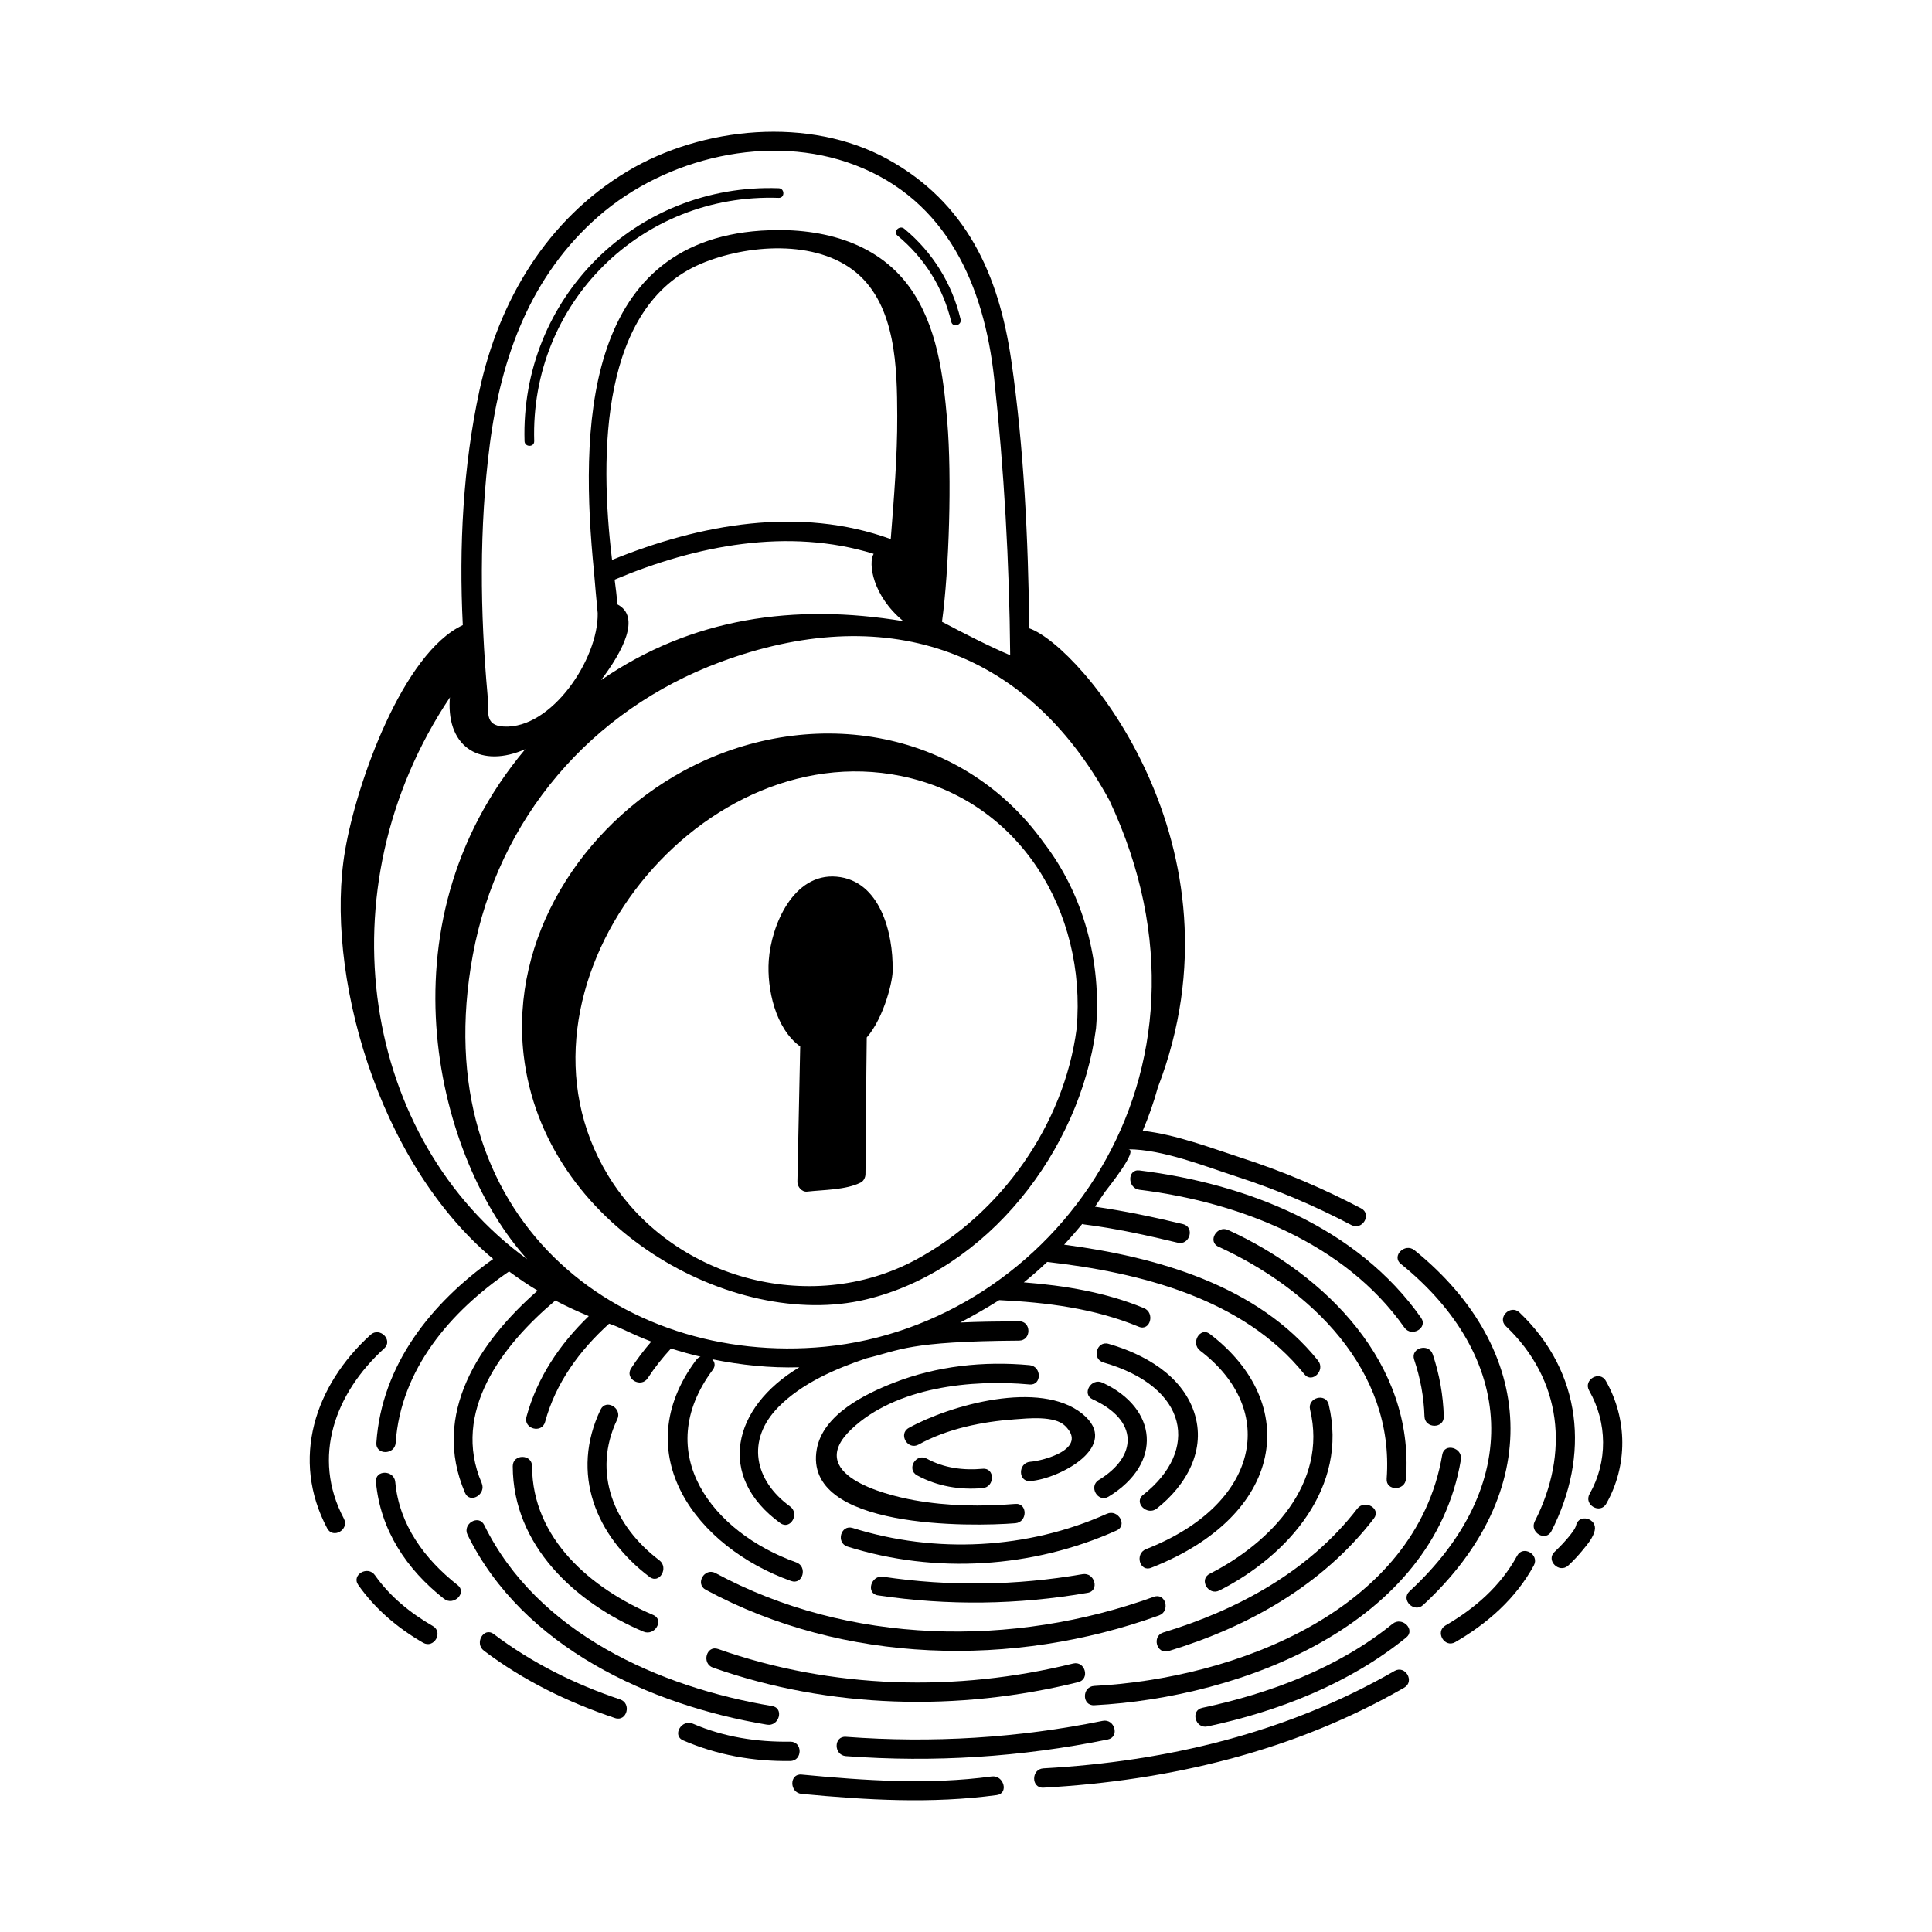 <svg id="Layer_1" enable-background="new 0 0 300 300" height="512" viewBox="0 0 300 300" width="512"
    xmlns="http://www.w3.org/2000/svg">
    <g id="Data_Protection">
        <g>
            <path
                d="m240.909 237.745c5.989-11.761 4.793-24.648-4.96-33.936-1.398-1.332-3.523.787-2.122 2.121 8.753 8.336 9.873 19.733 4.492 30.301-.874 1.717 1.713 3.237 2.59 1.514z" />
            <path
                d="m249.42 233.492c3.354-5.923 3.301-13.163-.07-19.069-.957-1.676-3.55-.167-2.59 1.514 2.842 4.98 2.903 11.038.07 16.041-.953 1.683 1.638 3.196 2.59 1.514z" />
            <path
                d="m220.995 249.213c18.898-17.485 17.655-39.692-1.353-55.078-1.487-1.204-3.623.906-2.121 2.121 17.783 14.396 19.146 34.374 1.353 50.835-1.42 1.314.705 3.432 2.121 2.122z" />
            <path
                d="m169.909 264.79c22.914-1.191 52.565-12.434 56.936-38.106.321-1.888-2.569-2.7-2.893-.797-4.139 24.316-32.366 34.777-54.042 35.903-1.921.1-1.933 3.101 0 3z" />
            <path
                d="m216.233 252.152c-8.393 6.817-19.06 10.812-29.54 13.037-1.887.401-1.088 3.293.798 2.893 11.009-2.338 22.063-6.66 30.863-13.809 1.499-1.218-.635-3.329-2.121-2.121z" />
            <path
                d="m176.932 181.746c-1.911-.236-1.894 2.766 0 3 15.444 1.912 31.887 8.237 41.139 21.395 1.102 1.567 3.705.07 2.591-1.515-9.926-14.117-27.139-20.827-43.729-22.88z" />
            <path
                d="m218.322 229.621c1.304-17.872-12.4-31.667-27.607-38.624-1.743-.797-3.27 1.788-1.514 2.59 14.302 6.543 27.354 19.128 26.121 36.034-.141 1.926 2.86 1.917 3 0z" />
            <path
                d="m219.589 211.119c.961 2.877 1.511 5.79 1.603 8.823.059 1.926 3.059 1.935 3 0-.1-3.292-.667-6.496-1.71-9.621-.608-1.822-3.507-1.041-2.893.798z" />
            <path
                d="m210.75 234.269c-7.469 9.706-18.553 15.711-30.098 19.216-1.842.56-1.057 3.456.797 2.893 12.377-3.757 23.909-10.222 31.891-20.595 1.177-1.529-1.428-3.024-2.59-1.514z" />
            <path
                d="m187.84 244.378c-1.722.875-.205 3.464 1.514 2.591 10.732-5.452 20.052-16.098 16.968-28.868-.453-1.876-3.347-1.082-2.893.797 2.759 11.428-6.151 20.686-15.59 25.479z" />
            <path
                d="m109.588 246.859c21.393 11.542 47.744 12.163 70.387 3.981 1.802-.651 1.024-3.551-.797-2.893-21.892 7.91-47.359 7.498-68.075-3.679-1.699-.917-3.216 1.672-1.514 2.59z" />
            <path
                d="m110.713 258.949c18.151 6.394 38.087 6.854 56.711 2.257 1.874-.463 1.08-3.356-.797-2.893-18.134 4.477-37.45 3.966-55.116-2.257-1.825-.643-2.609 2.255-.797 2.893z" />
            <path
                d="m171.216 267.215c-13.148 2.675-26.485 3.478-39.861 2.476-1.926-.145-1.917 2.856 0 3 13.644 1.021 27.253.145 40.658-2.583 1.891-.385 1.09-3.277-.797-2.893z" />
            <path
                d="m187.869 207.143c-1.534-1.17-3.03 1.434-1.514 2.591 12.191 9.298 9.237 23.9-8.4 30.816-1.777.697-1.003 3.599.798 2.893 20.809-8.159 23.255-25.515 9.116-36.299z" />
            <path
                d="m168.093 244.437c-10.281 1.773-20.648 1.935-30.971.396-1.889-.281-2.703 2.609-.797 2.893 10.878 1.622 21.729 1.474 32.565-.396 1.899-.328 1.094-3.219-.797-2.893z" />
            <path
                d="m172.138 208.672c-1.859-.535-2.652 2.359-.797 2.893 13.262 3.819 14.95 13.655 6.159 20.558-1.518 1.191.619 3.301 2.121 2.122 4.559-3.58 7.784-9.136 5.78-15.017-1.957-5.743-7.771-8.975-13.263-10.556z" />
            <path
                d="m171.868 235.06c-12.293 5.521-26.635 6.233-39.466 2.202-1.846-.58-2.636 2.315-.797 2.893 13.647 4.288 28.74 3.351 41.777-2.504 1.758-.79.234-3.376-1.514-2.59z" />
            <path
                d="m159.867 211.98c-7.115-.651-14.355.119-21.042 2.72-4.506 1.753-11.031 4.95-11.994 10.317-2.241 12.492 24.103 12.054 30.831 11.508 1.911-.155 1.928-3.156 0-3-5.247.426-10.489.353-15.685-.574-4.835-.863-17.092-4.084-9.767-11.03 6.907-6.549 18.668-7.763 27.658-6.94 1.922.176 1.91-2.825 0-3z" />
            <path
                d="m169.666 217.288c7.21 3.312 6.961 8.861.959 12.517-1.646 1.003-.141 3.599 1.514 2.59 8.49-5.171 7.622-13.755-.959-17.697-1.742-.8-3.268 1.785-1.514 2.59z" />
            <path
                d="m168.068 219.542c-6.556-5.326-20.529-1.369-26.946 2.181-1.689.935-.178 3.526 1.515 2.59 4.446-2.46 9.833-3.552 14.881-3.917 2.123-.154 6.219-.604 7.865 1.007 3.673 3.592-3.416 5.43-5.405 5.578-1.914.143-1.929 3.144 0 3 4.48-.334 14.251-5.434 8.09-10.439z" />
            <path
                d="m143.919 226.502c-1.695-.927-3.21 1.663-1.514 2.59 3.121 1.706 6.663 2.294 10.189 1.978 1.908-.171 1.925-3.173 0-3-3.008.27-5.997-.104-8.675-1.568z" />
            <path
                d="m74.799 230.285c-4.748-11.035 3.181-21.406 11.434-28.343 1.689.888 3.424 1.7 5.194 2.422-4.491 4.33-8.02 9.547-9.68 15.639-.508 1.865 2.385 2.661 2.893.798 1.654-6.072 5.34-11.088 9.942-15.259 1.776.569 3.068 1.449 6.551 2.781-1.133 1.314-2.187 2.695-3.135 4.152-1.057 1.623 1.54 3.128 2.59 1.514 1.068-1.641 2.282-3.158 3.604-4.594 1.51.483 3.039.906 4.583 1.27-.254.1-.492.267-.687.528-10.855 14.561.023 29.061 14.752 34.303 1.822.649 2.606-2.249.797-2.893-13.004-4.629-22.607-16.954-12.959-29.896.463-.621.317-1.229-.091-1.642 4.426.906 9.015 1.38 13.531 1.248-10.447 6.248-12.9 16.973-2.953 24.194 1.564 1.136 3.063-1.466 1.514-2.59-5.557-4.034-6.874-10.316-1.773-15.465 3.642-3.677 8.801-5.9 13.621-7.528.009-.003.018-.005.026-.008 5.262-1.255 6.359-2.63 23.689-2.743 1.93-.013 1.934-3.013 0-3-3.234.021-6.252.053-9.137.188 2.041-1.063 4.057-2.229 6.055-3.477 7.379.35 14.804 1.291 21.673 4.135 1.782.737 2.559-2.164.798-2.893-5.916-2.449-12.281-3.505-18.651-4 1.263-1.008 2.464-2.065 3.622-3.171 14.364 1.625 30.493 5.655 39.94 17.438 1.208 1.506 3.318-.628 2.121-2.121-9.371-11.688-25.022-16.1-39.423-17.997.956-1.03 1.887-2.102 2.805-3.211.091.028.186.052.288.065 4.919.616 9.735 1.686 14.551 2.84 1.876.45 2.677-2.442.797-2.893-4.524-1.084-9.049-2.041-13.648-2.7.532-.794 1.043-1.586 1.57-2.324.387-.542 5.31-6.586 3.571-6.589 5.35.003 11.879 2.626 16.912 4.26 6.135 1.991 12.054 4.501 17.759 7.505 1.708.898 3.226-1.69 1.515-2.59-5.935-3.123-12.097-5.737-18.477-7.808-4.634-1.504-10.325-3.69-15.449-4.237.938-2.183 1.721-4.428 2.351-6.72 14.371-37.341-11.93-68.537-19.955-71.305-.175-13.868-.822-28.016-2.806-41.647-1.938-13.311-6.982-24.472-19.194-31.204-12.12-6.682-28.793-5.088-40.432 1.898-12.484 7.493-19.938 20.071-22.954 34.05-2.542 11.779-3.186 24.18-2.58 36.403-9.265 4.33-16.458 24.324-18.274 34.981-3.212 18.644 4.876 48.302 22.995 63.447-9.597 6.811-17.304 16.39-18.142 28.538-.133 1.927 2.868 1.919 3 0 .787-11.414 8.514-20.385 17.608-26.603 1.429 1.062 2.904 2.061 4.428 2.978-9.072 7.968-16.547 19.131-11.271 31.393.761 1.769 3.346.242 2.59-1.514zm53.291-21.168c-31.87 3.082-62.187-19.983-54.672-60.809 3.895-21.157 18.305-38.053 38.479-45.525 25.045-9.277 47.277-2.58 60.38 21.517 20.017 42.655-8.876 81.399-44.187 84.817zm-19.269-168.153c7.078-3.011 17.924-3.855 24.165 1.387 6.165 5.179 6.312 14.819 6.339 22.224.022 6.389-.516 12.761-1.01 19.13-14.157-5.142-29.603-2.338-43.274 3.236-2.023-16.63-1.697-39.393 13.781-45.977zm-12.939 52.89c-.11-1.283-.271-2.569-.442-3.853 12.658-5.323 26.948-8.113 40.221-4.007-.875 1.453-.185 6.512 4.618 10.462-16.927-2.794-32.861-.538-46.939 9.145 3.347-4.444 6.214-9.823 2.542-11.747zm-19.826-24.834c1.752-13.583 6.341-26.247 16.896-35.447 10.438-9.099 26.591-12.986 39.804-7.945 14.313 5.461 20.052 18.786 21.608 33.044 1.554 14.248 2.373 28.723 2.497 43.068-3.148-1.321-7.25-3.425-10.588-5.197 1.113-8.122 1.539-22.475.821-31.071-.62-7.27-1.59-14.95-5.86-20.88-5.204-7.216-14.205-9.372-23.052-8.779-27.844 1.866-28.092 31.397-25.952 52.921-.014.1.561 6.37.579 6.473.135 7.105-7.161 18.016-14.585 17.612-3.11-.168-2.287-2.365-2.523-4.98-1.147-12.688-1.314-25.871.356-38.819zm-6.183 39.258c-.014.124-.036.247-.042.371-.434 7.623 5.018 10.635 11.731 7.687-23.223 27.634-13.435 64.096.307 79.195-25.533-18.47-32.031-57.319-11.996-87.252z" />
            <path
                d="m102.374 242.273c-7.005-5.295-10.498-13.578-6.528-21.873.83-1.733-1.756-3.257-2.59-1.514-4.723 9.868-.778 19.642 7.604 25.978 1.54 1.164 3.037-1.439 1.514-2.59z" />
            <path
                d="m82.619 227.676c-.006-1.93-3.006-1.934-3 0 .038 12.3 9.651 21.173 20.294 25.683 1.757.745 3.288-1.839 1.514-2.59-9.63-4.08-18.774-11.828-18.809-23.092z" />
            <path
                d="m119.895 264.914c-17.536-2.92-36.469-11.343-44.697-28.094-.852-1.732-3.439-.214-2.591 1.514 8.546 17.396 28.247 26.435 46.49 29.473 1.889.314 2.701-2.576.798-2.893z" />
            <path
                d="m71.058 246.133c-5.121-4.028-9.074-9.361-9.681-16.008-.174-1.907-3.176-1.925-3 0 .682 7.462 4.753 13.562 10.56 18.13 1.501 1.181 3.638-.928 2.121-2.122z" />
            <path
                d="m76.659 253.734c-1.541-1.164-3.037 1.44-1.514 2.59 6.164 4.656 13.047 8.004 20.353 10.458 1.834.616 2.621-2.28.797-2.893-7.072-2.375-13.676-5.653-19.636-10.156z" />
            <path
                d="m59.655 209.393c1.432-1.302-.695-3.418-2.122-2.122-8.654 7.868-12.424 19.29-6.729 30.045.903 1.707 3.494.192 2.59-1.514-5.062-9.559-1.336-19.503 6.26-26.41z" />
            <path
                d="m65.699 255.084c1.674.968 3.187-1.623 1.514-2.59-3.498-2.022-6.649-4.572-8.99-7.893-1.104-1.566-3.706-.069-2.591 1.514 2.644 3.751 6.106 6.679 10.066 8.969z" />
            <path
                d="m225.973 254.986c4.997-2.896 9.411-6.78 12.195-11.899.922-1.696-1.667-3.212-2.59-1.514-2.55 4.688-6.542 8.171-11.118 10.823-1.67.968-.161 3.561 1.514 2.59z" />
            <path
                d="m243.522 243.087c.835-.771 1.612-1.617 2.33-2.499.697-.857 1.525-1.828 1.774-2.936.422-1.881-2.469-2.684-2.893-.798-.226 1.005-2.573 3.41-3.333 4.111-1.421 1.312.704 3.43 2.122 2.121z" />
            <path
                d="m106.082 270.246c5.299 2.287 10.87 3.281 16.632 3.201 1.929-.027 1.935-3.027 0-3-5.201.073-10.323-.721-15.118-2.791-1.754-.757-3.284 1.827-1.514 2.59z" />
            <path
                d="m162.025 277.587c19.658-1.09 38.87-5.651 56.025-15.529 1.672-.963.163-3.557-1.515-2.59-16.705 9.619-35.367 14.058-54.51 15.119-1.92.106-1.932 3.107 0 3z" />
            <path
                d="m124.467 278.553c10.114.959 20.207 1.554 30.31.187 1.904-.258 1.094-3.149-.797-2.893-9.81 1.328-19.7.637-29.513-.294-1.921-.183-1.908 2.819 0 3z" />
            <path
                d="m170.184 159.703c.904-10.428-1.972-20.88-8.113-28.854-12.968-18.106-36.816-21.497-55.887-11.166-15.922 8.64-26.959 26.022-24.87 44.14 3.105 26.808 32.646 42.845 53.109 37.969 18.948-4.515 33.302-23.214 35.761-42.089zm-75.768 22.807c-17.476-28.781 13.427-68.564 45.511-62.01 18.414 3.761 28.829 21.067 27.257 39.204-1.948 14.954-11.783 28.822-24.982 35.908-16.493 8.854-38.092 2.864-47.786-13.102z" />
            <path
                d="m129.917 136.13c-6.73-.593-10.164 7.541-10.545 13.02-.305 4.376 1.028 10.574 4.884 13.347-.125 7.012-.313 14.023-.436 21.035-.013.744.701 1.591 1.5 1.5 2.582-.292 6.014-.245 8.327-1.407.469-.235.735-.791.743-1.295.106-7.075.094-14.151.198-21.227 2.767-3.174 4.15-9.204 4.016-10.55.103-5.599-1.911-13.825-8.685-14.422z" />
            <path
                d="m82.951 68.503c-.644-21.389 16.584-38.527 37.968-37.777.966.034.964-1.466 0-1.5-22.19-.778-40.136 17.083-39.468 39.277.029.963 1.529.967 1.5 0z" />
            <path
                d="m147.713 49.973c.226.938 1.672.541 1.447-.399-1.336-5.563-4.336-10.401-8.742-14.056-.738-.612-1.805.443-1.061 1.061 4.218 3.498 7.076 8.064 8.355 13.394z" />
        </g>
    </g>
</svg>